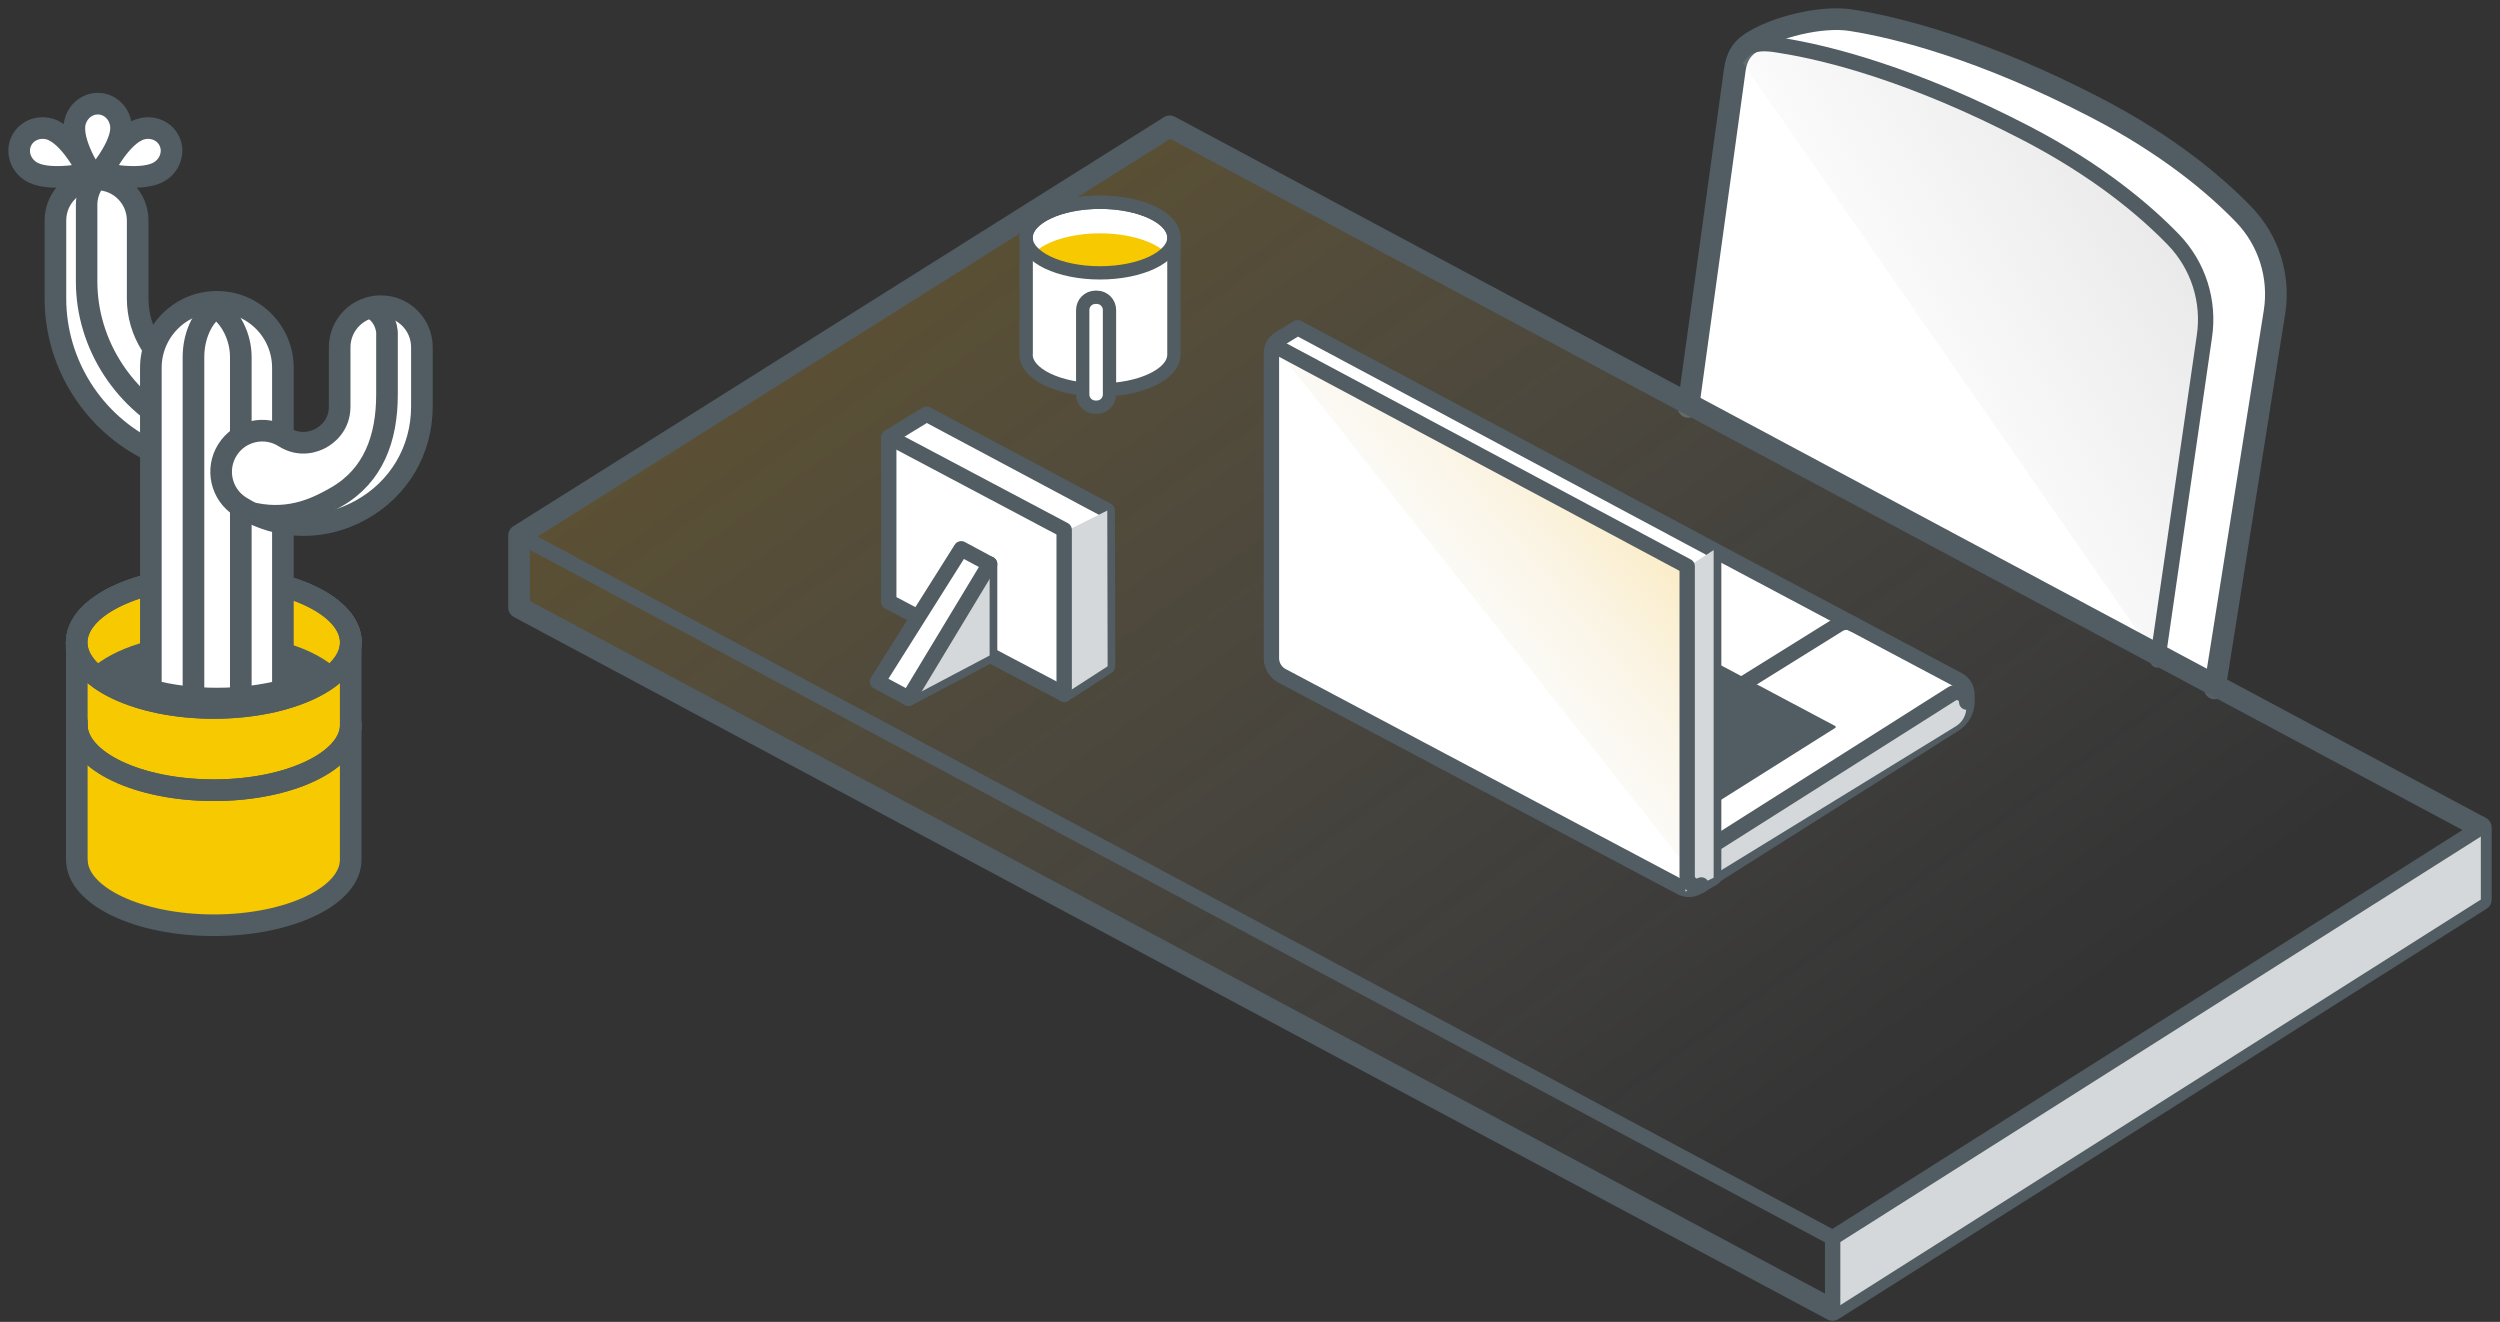 <svg width="261" height="138" viewBox="0 0 261 138" fill="none" xmlns="http://www.w3.org/2000/svg">
<rect x="0" y="0" width="261" height="138" fill="#333333" stroke="none"/>
<path d="M17.692 47.515C19.3 47.515 20.838 46.61 21.572 45.064C22.587 42.925 21.673 40.364 19.534 39.342C16.404 37.858 14.374 34.658 14.374 31.184V23.018C14.374 20.645 12.454 18.725 10.081 18.725C7.707 18.725 5.787 20.645 5.787 23.018V31.184C5.787 37.952 9.737 44.197 15.85 47.102C16.443 47.383 17.067 47.515 17.684 47.515H17.692Z" fill="white" stroke="#515D62" stroke-width="2.258" stroke-linecap="round" stroke-linejoin="round"/>
<path d="M9.785 19.021C9.316 19.693 9.043 20.505 9.043 21.371V29.381C9.043 36.009 13.04 42.121 19.23 44.963" stroke="#515D62" stroke-width="2.243" stroke-linecap="round" stroke-linejoin="round"/>
<path d="M8.003 67.118H8.019C8.019 67.118 8.019 67.087 8.019 67.071C8.019 63.293 14.42 60.232 22.328 60.232C30.236 60.232 36.638 63.293 36.638 67.071C36.638 67.141 36.622 67.212 36.614 67.29V89.538C36.614 89.609 36.614 89.679 36.614 89.757C36.614 93.535 30.229 96.595 22.328 96.595C14.428 96.595 8.042 93.543 8.027 89.772H8.019V67.118H8.003Z" fill="#F6C900" stroke="#515D62" stroke-width="2.258" stroke-linecap="round" stroke-linejoin="round"/>
<path d="M36.372 68.787C36.115 69.17 35.748 69.654 35.139 70.083C32.805 67.819 27.949 66.258 22.313 66.258C16.677 66.258 11.961 67.78 9.596 69.99C8.979 69.365 8.448 68.585 8.003 67.796V67.125H8.019C8.019 67.125 8.019 67.093 8.019 67.078C8.019 63.299 14.42 60.239 22.328 60.239C30.236 60.239 36.638 63.299 36.638 67.078C36.638 67.148 36.622 67.218 36.614 67.296L36.388 68.795L36.372 68.787Z" fill="#F6C900" stroke="#515D62" stroke-width="2.258" stroke-linecap="round" stroke-linejoin="round"/>
<g style="mix-blend-mode:multiply">
<path d="M36.372 68.787C36.115 69.17 35.748 69.654 35.139 70.083C32.805 67.819 27.949 66.258 22.313 66.258C16.677 66.258 11.961 67.78 9.596 69.99C8.979 69.365 8.448 68.585 8.003 67.796V67.125H8.019C8.019 67.125 8.019 67.093 8.019 67.078C8.019 63.299 14.42 60.239 22.328 60.239C30.236 60.239 36.638 63.299 36.638 67.078C36.638 67.148 36.622 67.218 36.614 67.296L36.388 68.795L36.372 68.787Z" fill="#F6C900"/>
</g>
<path d="M35.146 70.084C32.812 72.348 27.956 73.909 22.32 73.909C16.683 73.909 11.82 72.348 9.493 70.084C11.827 67.82 16.683 66.259 22.32 66.259C27.956 66.259 32.819 67.82 35.146 70.084Z" fill="#515D62" stroke="#515D62" stroke-width="0.331" stroke-linejoin="round"/>
<path d="M22.313 73.909C14.41 73.909 8.003 70.848 8.003 67.071C8.003 63.294 14.41 60.232 22.313 60.232C30.216 60.232 36.622 63.294 36.622 67.071C36.622 70.848 30.216 73.909 22.313 73.909Z" stroke="#515D62" stroke-width="2.258" stroke-linecap="round" stroke-linejoin="round"/>
<path d="M22.313 73.909C14.41 73.909 8.003 70.848 8.003 67.071C8.003 63.294 14.41 60.232 22.313 60.232C30.216 60.232 36.622 63.294 36.622 67.071C36.622 70.848 30.216 73.909 22.313 73.909Z" stroke="#515D62" stroke-width="2.258" stroke-linecap="round" stroke-linejoin="round"/>
<path d="M8.019 75.433C8.019 75.511 8.011 75.589 8.011 75.659C8.011 79.437 14.412 82.498 22.321 82.498C30.229 82.498 36.63 79.437 36.63 75.659" stroke="#515D62" stroke-width="2.258" stroke-linecap="round" stroke-linejoin="round"/>
<path d="M8.019 75.433C8.019 75.511 8.011 75.589 8.011 75.659C8.011 79.437 14.412 82.498 22.321 82.498C30.229 82.498 36.63 79.437 36.63 75.659" stroke="#515D62" stroke-width="2.258" stroke-linecap="round" stroke-linejoin="round"/>
<path d="M22.642 72.931C20.144 72.931 17.794 72.619 15.749 72.081V38.403C15.749 34.593 18.832 31.51 22.642 31.51C26.451 31.51 29.535 34.593 29.535 38.403V72.081C27.49 72.619 25.14 72.931 22.642 72.931Z" fill="white" stroke="#515D62" stroke-width="2.258" stroke-linecap="round" stroke-linejoin="round"/>
<path d="M20.199 72.082V37.265C20.199 35.204 21.034 33.127 22.533 32.089C24.134 33.119 25.14 35.204 25.14 37.265V72.082" stroke="#515D62" stroke-width="2.258" stroke-linecap="round" stroke-linejoin="round"/>
<path d="M31.681 54.822C33.719 54.822 35.764 54.306 37.653 53.26C41.658 51.059 44.047 47.007 44.047 42.44V36.258C44.047 33.884 42.127 31.964 39.753 31.964C37.38 31.964 35.46 33.884 35.46 36.258V42.44C35.46 44.447 34.093 45.415 33.508 45.742C32.922 46.062 31.377 46.703 29.675 45.625C27.669 44.361 25.022 44.954 23.75 46.96C22.485 48.967 23.078 51.613 25.085 52.886C27.122 54.173 29.402 54.822 31.681 54.822V54.822Z" fill="white" stroke="#515D62" stroke-width="2.258" stroke-linecap="round" stroke-linejoin="round"/>
<path d="M26.608 53.626C30.449 54.407 33.259 52.947 35.133 51.87C38.974 49.661 40.402 45.773 40.402 41.198V35.016C40.473 33.883 39.77 32.697 38.974 32.283" stroke="#515D62" stroke-width="2.258" stroke-linecap="round" stroke-linejoin="round"/>
<path d="M14.31 13.638C12.32 14.583 10.626 18.096 10.626 18.096C10.626 18.096 14.466 18.97 16.41 18.041C17.691 17.432 18.26 15.949 17.683 14.731C17.105 13.513 15.598 13.021 14.31 13.63V13.638Z" fill="white" stroke="#515D62" stroke-width="2.258" stroke-linecap="round" stroke-linejoin="round"/>
<path d="M5.598 13.638C7.589 14.583 9.283 18.096 9.283 18.096C9.283 18.096 5.442 18.97 3.498 18.041C2.218 17.432 1.648 15.949 2.225 14.731C2.803 13.513 4.31 13.021 5.598 13.63V13.638Z" fill="white" stroke="#515D62" stroke-width="2.258" stroke-linecap="round" stroke-linejoin="round"/>
<path d="M7.769 13.232C7.629 15.433 9.861 18.626 9.861 18.626C9.861 18.626 12.492 15.698 12.633 13.552C12.726 12.139 11.711 10.913 10.361 10.827C9.01 10.741 7.855 11.819 7.761 13.232H7.769Z" fill="white" stroke="#515D62" stroke-width="2.258" stroke-linecap="round" stroke-linejoin="round"/>
<path d="M231.22 71.874L237.465 32.531C238.029 28.838 236.848 25.101 234.261 22.408C231.261 19.302 226.357 15.166 218.851 11.263C207.089 5.156 198.192 2.884 193.251 2.11C190.13 1.621 185.271 2.824 182.722 4.516C181.729 5.178 181.293 6.088 181.12 7.239L176.258 42.476" fill="white"/>
<path d="M231.22 71.874L237.465 32.531C238.029 28.838 236.848 25.101 234.261 22.408C231.261 19.302 226.357 15.166 218.851 11.263C207.089 5.156 198.192 2.884 193.251 2.11C190.13 1.621 185.271 2.824 182.722 4.516C181.729 5.178 181.293 6.088 181.12 7.239L176.258 42.476" stroke="#515D62" stroke-width="2.263" stroke-linecap="round" stroke-linejoin="round"/>
<path d="M225.255 68.892L230.133 35.165C230.697 31.473 229.516 27.735 226.929 25.042C223.928 21.936 219.025 17.8 211.519 13.897C199.757 7.79 190.86 5.519 185.919 4.744C184.918 4.586 182.609 4.067 181.481 5.902" fill="url(#paint0_linear_30_10177)"/>
<path d="M225.255 68.892L230.133 35.165C230.697 31.473 229.516 27.735 226.929 25.042C223.928 21.936 219.025 17.8 211.519 13.897C199.757 7.79 190.86 5.519 185.919 4.744C184.918 4.586 182.609 4.067 181.481 5.902" stroke="#515D62" stroke-width="1.604" stroke-linecap="round" stroke-linejoin="round"/>
<path d="M122.121 13.188L54.193 55.898V63.426L191.326 136.761L258.998 93.915V86.394L122.121 13.188Z" fill="url(#paint1_linear_30_10177)" stroke="#515D62" stroke-width="2.263" stroke-linecap="round" stroke-linejoin="round"/>
<g style="mix-blend-mode:multiply">
<path d="M258.999 86.394V93.914L191.328 136.76L191.403 129.352L258.999 86.394Z" fill="#D4D8DA"/>
</g>
<path d="M54.193 55.898L191.334 129.225L258.99 86.394" stroke="#515D62" stroke-width="1.604" stroke-linecap="round" stroke-linejoin="round"/>
<path d="M191.328 136.763V129.205" stroke="#515D62" stroke-width="1.604" stroke-linecap="round" stroke-linejoin="round"/>
<path d="M161.554 48.198L135.33 64.699C134.525 65.21 134.036 66.098 134.036 67.053V67.173C134.036 68.196 134.6 69.136 135.503 69.61L177.04 91.683C177.566 91.961 178.213 91.939 178.717 91.615L204.062 75.596C204.866 75.092 205.348 74.205 205.348 73.257V72.513C205.348 71.866 204.994 71.279 204.423 70.978L161.547 48.198H161.554Z" fill="white" stroke="#515D62" stroke-width="1.604" stroke-linecap="round" stroke-linejoin="round"/>
<g style="mix-blend-mode:multiply">
<path d="M178.836 91.387L178.588 88.439L203.316 72.232C204.173 71.698 205.286 72.322 205.286 73.33V73.871C205.286 74.668 204.873 75.405 204.196 75.819L178.836 91.379V91.387Z" fill="#D4D8DA"/>
</g>
<path d="M178.791 83.92L142.232 64.487L154.973 56.47L191.531 75.896L178.791 83.92Z" fill="#515D62" stroke="#515D62" stroke-width="0.235" stroke-linejoin="round"/>
<path d="M173.385 77.213C173.61 76.776 173.949 76.4 174.37 76.137L191.968 65.187C192.427 64.901 192.999 64.886 193.465 65.15H193.48" stroke="#515D62" stroke-width="1.604" stroke-linecap="round" stroke-linejoin="round"/>
<path d="M154.634 67.269C154.859 66.833 155.198 66.457 155.619 66.194L173.218 55.244C173.676 54.958 174.248 54.943 174.714 55.206H174.729" stroke="#515D62" stroke-width="1.604" stroke-linecap="round" stroke-linejoin="round"/>
<path d="M134.433 65.697L177.902 88.823L203.766 72.443C204.443 72.022 205.323 72.504 205.323 73.301" stroke="#515D62" stroke-width="1.604" stroke-linecap="round" stroke-linejoin="round"/>
<path d="M178.905 57.426V91.623L177.22 92.608C176.694 92.916 176.04 92.931 175.498 92.645L133.848 70.557C133.164 70.196 132.735 69.481 132.735 68.714V36.857C132.735 36.262 133.044 35.706 133.555 35.398L135.48 34.217L178.898 57.426H178.905Z" fill="white" stroke="#515D62" stroke-width="1.604" stroke-linecap="round" stroke-linejoin="round"/>
<g style="mix-blend-mode:multiply">
<path d="M178.905 57.426L176.017 59.306L175.957 93.082L178.905 91.63V57.426Z" fill="#D4D8DA"/>
</g>
<path d="M132.95 36.029L176.142 59.118V91.472C176.142 92.232 176.947 92.766 177.616 92.39" fill="url(#paint2_linear_30_10177)"/>
<path d="M132.95 36.029L176.142 59.118V91.472C176.142 92.232 176.947 92.766 177.616 92.39" stroke="#515D62" stroke-width="1.604" stroke-linecap="round" stroke-linejoin="round"/>
<path d="M92.785 45.653V62.823L111.121 72.48L115.633 69.562L115.596 53.302L96.734 43.239L92.785 45.653Z" fill="white" stroke="#515D62" stroke-width="1.604" stroke-linecap="round" stroke-linejoin="round"/>
<g style="mix-blend-mode:multiply">
<path d="M115.599 53.3L110.838 55.676L111.124 72.478L115.636 69.56L115.599 53.3Z" fill="#D4D8DA"/>
</g>
<path d="M111.099 72.481V55.319L92.831 45.64" stroke="#515D62" stroke-width="1.604" stroke-linecap="round" stroke-linejoin="round"/>
<path d="M103.316 58.888V68.432L94.855 72.9L91.614 71.162L100.353 57.294L103.316 58.888Z" fill="white" stroke="#515D62" stroke-width="1.604" stroke-linecap="round" stroke-linejoin="round"/>
<g style="mix-blend-mode:multiply">
<path d="M103.317 58.891L94.857 72.902L103.317 68.434V58.891Z" fill="#D4D8DA"/>
</g>
<path d="M94.857 72.902L103.317 58.891" stroke="#515D62" stroke-width="1.604" stroke-linecap="round" stroke-linejoin="round"/>
<path d="M122.561 24.825H122.555C122.555 24.825 122.555 24.807 122.555 24.801C122.555 22.762 119.103 21.114 114.839 21.114C110.575 21.114 107.123 22.768 107.123 24.801C107.123 24.843 107.135 24.879 107.135 24.915V36.913C107.135 36.949 107.123 36.991 107.123 37.027C107.123 39.066 110.575 40.714 114.839 40.714C119.103 40.714 122.543 39.066 122.555 37.033V24.819L122.561 24.825Z" fill="white" stroke="#515D62" stroke-width="1.388" stroke-linecap="round" stroke-linejoin="round"/>
<path d="M107.917 26.424C109.174 27.645 111.796 28.487 114.839 28.487C117.882 28.487 120.498 27.645 121.761 26.424C120.504 25.203 117.882 24.361 114.839 24.361C111.796 24.361 109.18 25.203 107.917 26.424Z" fill="#F6C900"/>
<path d="M114.839 28.487C119.1 28.487 122.555 26.837 122.555 24.801C122.555 22.765 119.1 21.114 114.839 21.114C110.577 21.114 107.123 22.765 107.123 24.801C107.123 26.837 110.577 28.487 114.839 28.487Z" stroke="#515D62" stroke-width="1.388" stroke-linecap="round" stroke-linejoin="round"/>
<path d="M114.502 31.035H114.364C113.63 31.035 113.035 31.63 113.035 32.364V41.181C113.035 41.915 113.63 42.51 114.364 42.51H114.502C115.236 42.51 115.831 41.915 115.831 41.181V32.364C115.831 31.63 115.236 31.035 114.502 31.035Z" fill="white" stroke="#515D62" stroke-width="1.388" stroke-linecap="round" stroke-linejoin="round"/>
<defs>
<linearGradient id="paint0_linear_30_10177" x1="241.02" y1="-6.521" x2="185.632" y2="26.285" gradientUnits="userSpaceOnUse">
<stop stop-color="#D9D9D9"/>
<stop offset="1" stop-color="#D9D9D9" stop-opacity="0"/>
</linearGradient>
<linearGradient id="paint1_linear_30_10177" x1="89.768" y1="22.025" x2="172.424" y2="136.636" gradientUnits="userSpaceOnUse">
<stop stop-color="#FBC02D" stop-opacity="0.21"/>
<stop offset="1" stop-color="white" stop-opacity="0"/>
</linearGradient>
<linearGradient id="paint2_linear_30_10177" x1="180.518" y1="53.98" x2="152.398" y2="76.988" gradientUnits="userSpaceOnUse">
<stop stop-color="#FBC02D" stop-opacity="0.4"/>
<stop offset="1" stop-color="#D9D9D9" stop-opacity="0"/>
</linearGradient>
</defs>
</svg>
